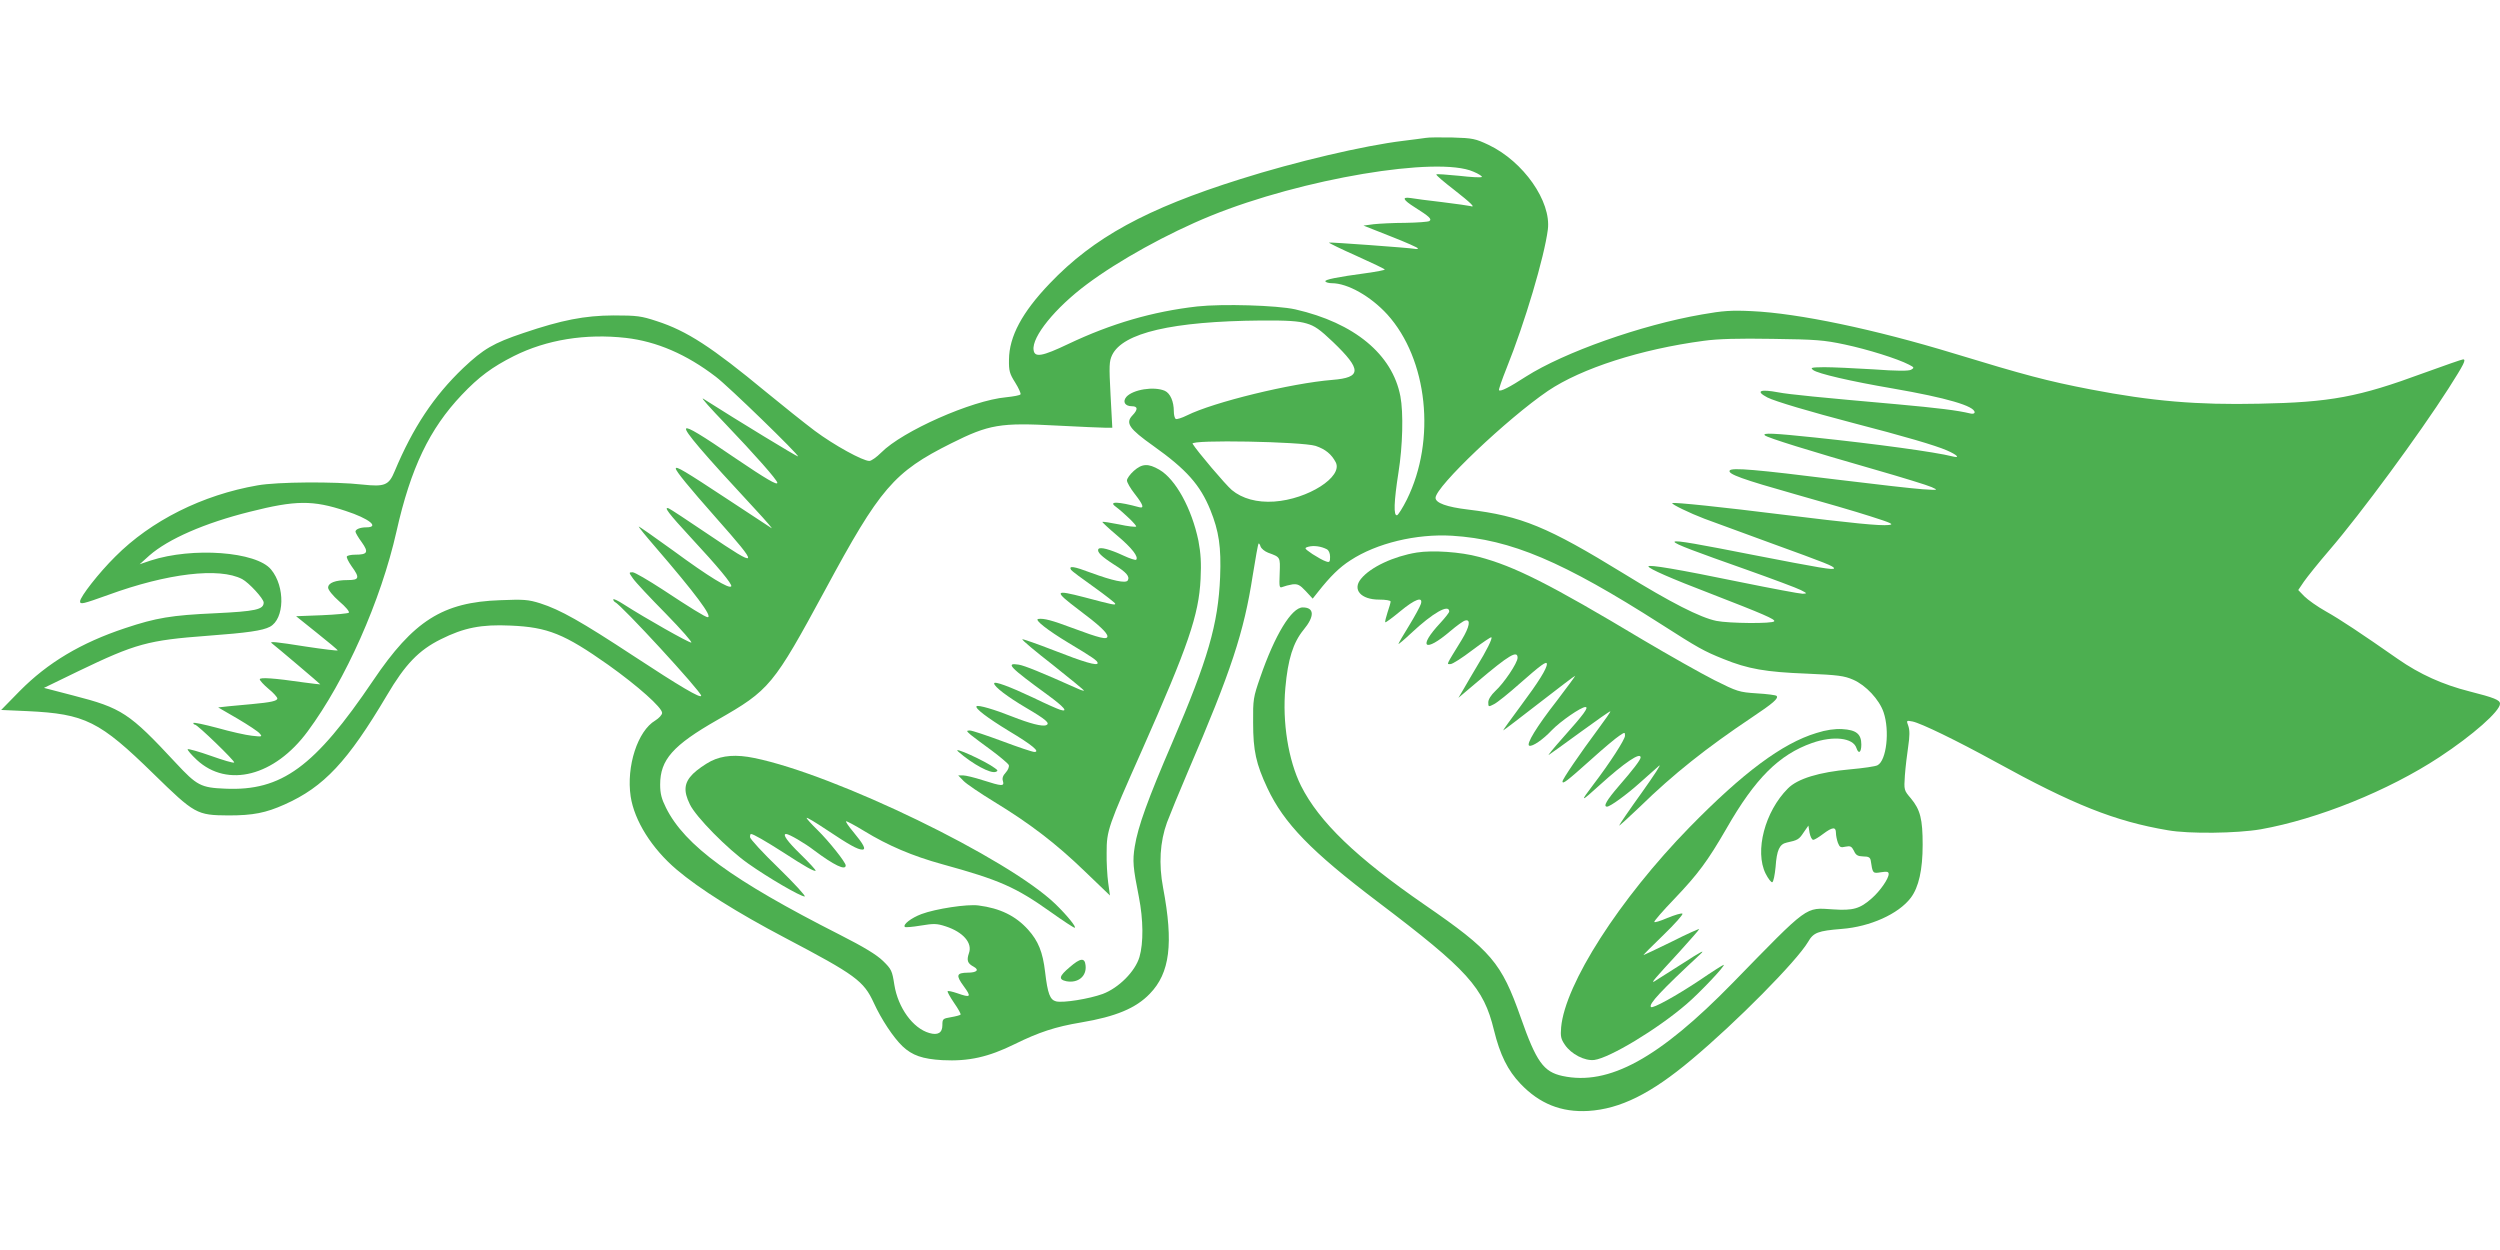 <?xml version="1.0" standalone="no"?>
<!DOCTYPE svg PUBLIC "-//W3C//DTD SVG 20010904//EN"
 "http://www.w3.org/TR/2001/REC-SVG-20010904/DTD/svg10.dtd">
<svg version="1.0" xmlns="http://www.w3.org/2000/svg"
 width="1280pt" height="640pt" viewBox="0 0 1280 640"
 preserveAspectRatio="xMidYMid meet">
<g transform="translate(0,640) scale(0.1,-0.1)"
fill="#4caf50" stroke="none">
<path d="M7300 5694 c-14 -2 -65 -9 -115 -15 -200 -24 -553 -107 -834 -196
-481 -151 -752 -299 -976 -534 -142 -148 -208 -272 -209 -390 -1 -58 3 -72 32
-118 18 -29 30 -56 27 -60 -2 -5 -36 -11 -74 -15 -175 -16 -530 -173 -639
-283 -24 -24 -51 -43 -61 -43 -34 0 -181 81 -279 154 -53 40 -166 130 -251
200 -277 229 -404 312 -559 362 -79 26 -100 29 -222 29 -147 -1 -262 -23 -460
-90 -155 -52 -205 -82 -308 -179 -151 -144 -258 -306 -351 -528 -30 -73 -51
-81 -165 -69 -141 16 -437 14 -537 -4 -283 -49 -546 -181 -729 -365 -83 -82
-180 -206 -180 -229 0 -17 13 -14 144 33 304 111 569 142 686 81 34 -18 110
-100 110 -120 0 -36 -41 -45 -251 -55 -221 -10 -299 -23 -458 -76 -226 -75
-397 -177 -541 -323 l-94 -96 135 -6 c295 -14 369 -51 645 -321 211 -206 221
-212 384 -213 126 0 191 13 287 56 202 90 323 220 524 559 93 158 163 231 276
287 118 59 207 77 357 70 191 -8 276 -43 500 -201 153 -109 276 -219 276 -246
0 -10 -16 -27 -35 -39 -90 -53 -149 -234 -126 -389 19 -124 108 -266 235 -374
118 -100 309 -220 556 -350 361 -190 402 -220 454 -333 39 -85 100 -177 147
-222 50 -47 102 -65 204 -71 135 -7 236 16 370 82 124 61 208 89 340 111 178
30 281 73 352 147 103 106 122 257 68 543 -23 121 -16 235 20 334 15 40 63
157 107 260 222 516 287 714 332 1005 14 87 27 161 30 163 2 2 7 -4 10 -15 4
-11 21 -25 39 -32 63 -23 62 -21 59 -105 -3 -72 -2 -77 15 -70 10 4 32 10 50
13 27 3 38 -2 68 -34 l36 -39 27 34 c63 80 111 127 166 162 134 88 338 137
521 126 302 -19 566 -131 1070 -453 189 -121 219 -138 319 -178 125 -51 217
-67 426 -75 161 -7 192 -11 238 -31 65 -28 134 -102 156 -167 32 -94 15 -247
-31 -271 -10 -6 -73 -15 -140 -21 -159 -14 -270 -48 -319 -98 -118 -118 -171
-321 -114 -436 13 -26 29 -46 34 -44 6 2 13 37 17 78 6 87 20 117 57 125 56
12 63 16 86 51 l25 36 6 -37 c4 -20 12 -36 19 -36 6 0 29 14 50 30 48 36 66
38 66 6 0 -14 5 -37 10 -51 9 -23 14 -26 39 -20 25 5 31 2 43 -21 10 -23 20
-28 48 -29 27 0 35 -5 38 -20 10 -67 10 -68 52 -61 32 5 40 3 40 -9 0 -24 -44
-87 -86 -124 -61 -54 -96 -64 -199 -57 -144 9 -120 27 -513 -376 -378 -387
-635 -528 -872 -477 -97 21 -134 72 -214 300 -99 281 -150 341 -491 576 -351
242 -541 425 -634 610 -65 131 -96 325 -80 501 13 147 40 232 93 297 58 70 56
115 -4 115 -57 0 -143 -141 -218 -359 -35 -101 -37 -112 -36 -231 0 -144 15
-211 73 -335 85 -181 224 -324 566 -583 461 -349 541 -438 594 -656 31 -127
71 -207 136 -275 97 -102 209 -147 347 -139 163 10 321 88 528 262 230 192
539 505 597 603 28 49 51 57 173 67 144 11 290 76 353 159 41 54 61 144 61
272 0 131 -12 179 -60 237 -36 42 -36 43 -31 118 3 41 11 108 17 148 8 53 8
83 1 104 -11 30 -11 30 21 24 44 -9 227 -98 422 -205 401 -221 614 -306 886
-352 107 -19 353 -16 475 5 292 52 654 198 914 369 172 113 311 236 311 274 0
19 -30 31 -156 63 -138 35 -255 88 -367 166 -189 132 -296 203 -369 244 -43
24 -92 59 -110 77 l-31 32 29 43 c16 23 75 97 132 163 160 186 458 591 609
827 79 124 91 148 74 148 -6 0 -97 -32 -202 -70 -333 -123 -477 -150 -843
-157 -316 -7 -549 13 -861 73 -224 43 -342 75 -700 184 -407 124 -796 206
-1036 217 -104 5 -148 2 -255 -17 -312 -54 -706 -194 -901 -318 -85 -55 -130
-78 -138 -70 -3 2 15 54 39 114 93 231 193 568 211 709 18 144 -125 348 -303
433 -68 32 -81 35 -185 38 -62 1 -123 1 -137 -2z m244 -173 c27 -11 46 -24 43
-27 -4 -4 -56 -1 -117 6 -61 6 -114 10 -116 7 -3 -3 38 -38 90 -78 88 -69 114
-94 84 -84 -7 2 -71 11 -143 20 -71 8 -145 18 -162 21 -48 7 -40 -9 20 -47 76
-48 90 -61 75 -71 -7 -4 -62 -8 -123 -9 -60 0 -134 -4 -162 -7 l-52 -7 139
-55 c77 -30 140 -58 140 -62 0 -3 -8 -4 -17 -2 -26 5 -435 35 -439 32 -1 -2
62 -33 141 -68 80 -36 145 -67 145 -70 0 -3 -42 -11 -92 -18 -156 -21 -218
-34 -212 -43 3 -5 18 -9 33 -9 81 0 199 -67 284 -160 207 -229 251 -643 100
-948 -21 -42 -44 -78 -50 -80 -19 -5 -16 71 7 218 22 137 26 307 10 391 -41
215 -236 376 -538 445 -94 21 -373 29 -502 15 -229 -26 -441 -88 -660 -192
-134 -64 -173 -71 -178 -31 -10 67 111 216 272 336 163 122 414 261 635 351
467 190 1163 307 1345 226z m-855 -777 c42 -12 69 -31 136 -95 148 -142 147
-182 -3 -194 -211 -17 -609 -114 -745 -182 -26 -13 -52 -21 -57 -18 -6 4 -10
21 -10 39 0 50 -18 92 -46 105 -55 24 -163 7 -197 -31 -21 -25 -7 -48 29 -48
30 0 31 -17 2 -47 -37 -39 -17 -68 107 -156 170 -121 240 -200 292 -328 44
-109 56 -189 50 -344 -10 -240 -62 -421 -245 -847 -125 -290 -176 -431 -192
-532 -12 -74 -9 -107 21 -258 23 -117 24 -236 3 -308 -22 -74 -106 -158 -188
-189 -69 -25 -202 -47 -239 -38 -31 8 -43 39 -56 150 -12 103 -35 159 -87 217
-64 71 -144 110 -254 124 -57 8 -220 -17 -292 -44 -53 -20 -97 -54 -85 -66 3
-3 39 0 81 7 67 11 82 11 128 -4 89 -29 138 -85 119 -137 -13 -38 -7 -53 25
-70 29 -16 15 -30 -31 -30 -58 -1 -62 -13 -21 -69 41 -56 37 -61 -34 -36 -24
8 -45 13 -48 10 -3 -2 12 -29 33 -60 21 -30 36 -57 33 -60 -3 -3 -25 -9 -49
-13 -42 -7 -44 -9 -44 -41 0 -39 -23 -53 -67 -40 -84 24 -160 129 -179 247
-11 72 -15 80 -58 122 -33 32 -97 71 -221 134 -552 280 -794 457 -890 650 -23
46 -30 73 -30 119 0 127 65 201 293 331 268 153 286 175 552 666 281 521 351
603 645 750 194 97 251 107 542 91 117 -6 229 -11 248 -11 l35 0 -9 168 c-8
150 -7 172 8 204 55 114 308 173 762 177 138 1 193 -3 233 -15z m-3485 -74
c158 -18 311 -84 461 -199 63 -47 428 -402 421 -408 -3 -3 -302 179 -486 296
-14 8 38 -50 114 -129 150 -157 266 -288 266 -302 0 -14 -57 19 -215 126 -175
120 -244 161 -252 152 -11 -11 83 -122 357 -417 52 -56 88 -98 80 -93 -8 5
-108 71 -222 146 -223 147 -268 174 -268 159 0 -13 68 -96 205 -251 228 -258
225 -264 -40 -85 -102 69 -193 129 -201 132 -29 11 0 -27 111 -147 142 -153
215 -241 209 -252 -10 -15 -115 49 -296 182 -98 71 -178 127 -178 124 0 -3 37
-49 83 -102 207 -240 298 -362 270 -362 -11 0 -92 50 -231 142 -74 48 -142 88
-153 88 -20 0 -20 -1 2 -32 12 -18 88 -99 168 -180 80 -82 138 -148 130 -148
-14 0 -232 123 -346 196 -29 19 -53 30 -53 25 0 -5 4 -11 8 -13 32 -13 442
-459 442 -480 0 -17 -111 49 -347 204 -268 176 -374 236 -477 269 -61 19 -83
21 -205 16 -294 -10 -444 -105 -651 -412 -299 -442 -468 -566 -757 -553 -125
5 -145 16 -253 132 -238 256 -276 281 -525 345 l-150 39 175 85 c295 142 357
159 665 182 202 15 279 26 317 46 75 40 79 205 6 293 -75 92 -402 116 -617 46
l-56 -19 50 45 c96 84 282 166 515 224 233 59 322 60 490 4 120 -39 176 -84
105 -84 -31 0 -55 -10 -55 -22 0 -5 14 -30 32 -54 37 -52 30 -64 -34 -64 -20
0 -39 -4 -42 -9 -3 -5 8 -27 24 -50 43 -59 40 -71 -19 -71 -64 0 -101 -14
-101 -39 0 -11 24 -41 57 -70 32 -27 54 -53 49 -58 -4 -4 -67 -10 -139 -13
l-131 -5 106 -85 c59 -47 107 -87 107 -90 1 -3 -74 6 -166 20 -151 24 -185 27
-172 17 25 -19 249 -209 249 -211 0 -1 -38 4 -85 10 -151 22 -225 27 -225 16
0 -6 20 -28 45 -49 25 -20 45 -43 45 -49 0 -13 -33 -20 -130 -29 -36 -3 -89
-8 -119 -11 l-54 -6 100 -58 c54 -32 106 -66 113 -76 14 -16 12 -17 -40 -11
-30 3 -110 21 -177 40 -68 18 -123 30 -123 25 0 -4 3 -8 8 -8 13 0 207 -188
201 -194 -4 -4 -57 12 -119 34 -62 22 -116 37 -119 34 -3 -3 18 -28 47 -55
157 -145 398 -83 567 146 194 262 375 669 455 1024 73 325 169 525 334 699 88
93 156 143 267 199 168 84 367 116 573 93z m6242 -34 c117 -25 268 -72 328
-103 27 -14 28 -16 11 -26 -13 -7 -72 -7 -194 2 -97 6 -210 11 -251 11 -67 -1
-73 -2 -56 -15 24 -18 190 -57 407 -94 277 -48 419 -90 419 -122 0 -7 -10 -9
-22 -6 -66 16 -165 28 -373 47 -396 35 -558 51 -609 61 -95 18 -120 7 -57 -26
39 -20 222 -74 436 -130 266 -69 423 -115 483 -141 53 -23 70 -41 30 -31 -91
23 -392 64 -706 97 -209 22 -271 25 -256 11 12 -12 234 -81 559 -174 143 -41
276 -82 295 -91 35 -16 35 -16 -46 -11 -45 3 -240 25 -435 49 -417 52 -543 63
-553 47 -11 -18 65 -45 337 -122 139 -39 311 -89 382 -112 110 -35 125 -42 95
-45 -44 -5 -185 9 -550 54 -296 37 -552 64 -558 58 -6 -5 91 -52 165 -80 37
-14 190 -70 338 -124 289 -105 325 -119 325 -130 0 -10 -71 2 -415 69 -529
104 -530 100 -35 -75 135 -48 261 -95 280 -105 33 -17 34 -18 9 -19 -14 0
-158 27 -320 60 -316 65 -469 91 -469 80 0 -11 116 -62 320 -140 268 -104 331
-131 324 -141 -7 -13 -232 -11 -296 2 -83 17 -234 94 -474 242 -391 240 -524
295 -797 328 -110 13 -167 34 -167 60 0 57 366 405 576 548 171 115 474 213
797 256 71 10 179 13 352 10 223 -3 263 -6 371 -29z m-2710 -519 c50 -17 81
-42 103 -84 38 -74 -142 -189 -315 -201 -88 -6 -164 15 -217 59 -32 27 -178
199 -201 237 -13 22 560 11 630 -11z m57 -529 c10 -5 17 -20 17 -39 0 -27 -3
-30 -22 -23 -13 4 -43 21 -68 37 -43 30 -44 31 -20 38 27 7 64 2 93 -13z"/>
<path d="M5805 3989 c-19 -17 -35 -39 -35 -49 0 -10 18 -41 40 -69 43 -55 50
-75 23 -68 -106 29 -159 31 -122 4 45 -34 111 -98 106 -103 -3 -3 -43 1 -87
11 -45 9 -84 15 -86 13 -1 -2 33 -34 77 -71 75 -63 110 -109 96 -123 -3 -3
-32 6 -64 21 -71 33 -121 46 -129 34 -9 -15 15 -38 82 -81 61 -38 80 -60 68
-80 -10 -16 -78 -1 -187 39 -90 34 -117 38 -103 15 3 -5 55 -44 116 -87 60
-43 110 -82 110 -86 0 -8 -7 -7 -158 33 -155 40 -158 34 -29 -64 102 -76 147
-118 147 -136 0 -19 -38 -10 -180 43 -104 39 -145 50 -174 46 -23 -3 48 -58
154 -122 125 -75 150 -92 150 -104 0 -16 -71 5 -224 65 -87 34 -160 59 -162
57 -3 -3 67 -62 156 -131 88 -70 160 -129 160 -132 0 -2 -15 2 -32 10 -188 84
-272 118 -302 123 -70 11 -48 -12 148 -155 85 -62 108 -90 64 -76 -13 4 -75
31 -138 62 -123 58 -200 86 -200 73 0 -17 69 -69 162 -124 104 -61 127 -81
104 -90 -20 -8 -84 9 -173 44 -90 36 -175 61 -183 53 -10 -10 56 -60 166 -127
117 -70 162 -107 130 -107 -10 0 -84 25 -164 55 -81 30 -155 55 -167 55 -18
-1 -18 -2 6 -23 15 -12 63 -48 107 -80 44 -33 83 -66 87 -74 3 -9 -4 -26 -16
-39 -14 -15 -19 -29 -14 -43 8 -28 -5 -27 -102 4 -43 14 -89 25 -102 25 l-25
0 27 -28 c14 -15 85 -63 157 -107 182 -111 315 -212 465 -357 l128 -123 -9 65
c-5 36 -9 106 -8 155 0 113 7 133 181 524 237 535 291 692 300 877 4 82 1 131
-11 195 -34 164 -116 315 -200 364 -57 33 -88 32 -131 -6z"/>
<path d="M4906 2552 c74 -65 166 -114 192 -104 12 4 12 8 -4 19 -49 37 -224
116 -188 85z"/>
<path d="M3640 2503 c-29 -15 -71 -44 -92 -65 -45 -45 -50 -87 -16 -156 30
-64 193 -229 298 -303 103 -73 268 -169 290 -169 8 0 -51 65 -132 144 -82 79
-148 151 -148 160 0 9 2 16 5 16 12 0 74 -36 168 -96 106 -69 157 -98 163 -92
2 3 -32 40 -76 83 -69 67 -96 105 -75 105 15 0 96 -47 145 -85 99 -74 160
-104 160 -76 0 16 -86 124 -144 181 -31 30 -56 58 -56 62 0 5 46 -23 103 -61
114 -76 158 -101 182 -101 21 0 7 27 -48 93 -22 26 -38 50 -35 52 2 2 44 -20
93 -50 121 -74 247 -128 400 -170 294 -81 375 -117 554 -244 63 -45 118 -81
123 -81 13 0 -40 65 -99 122 -243 234 -1125 662 -1541 747 -92 19 -162 14
-222 -16z"/>
<path d="M5478 1449 c-56 -47 -60 -64 -18 -73 60 -11 105 26 98 82 -4 40 -27
37 -80 -9z"/>
<path d="M7254 3571 c-118 -19 -238 -75 -286 -135 -45 -55 0 -106 93 -106 33
0 59 -4 59 -10 0 -5 -7 -30 -16 -56 -8 -25 -14 -48 -11 -50 2 -2 36 23 76 56
76 63 118 78 106 38 -4 -13 -31 -63 -61 -112 -30 -48 -54 -90 -54 -93 0 -3 30
22 66 56 110 103 194 151 194 110 0 -5 -20 -31 -45 -58 -118 -126 -82 -156 51
-42 32 27 66 52 76 54 30 8 22 -33 -18 -99 -84 -137 -78 -124 -57 -124 10 0
60 32 111 71 52 39 96 69 98 66 6 -6 -24 -67 -75 -150 -20 -34 -50 -84 -65
-111 l-29 -49 97 82 c164 139 206 163 206 123 0 -26 -70 -130 -114 -170 -22
-21 -36 -43 -36 -58 0 -24 1 -24 30 -9 16 8 76 56 132 106 109 96 138 117 138
99 0 -23 -42 -91 -133 -213 -52 -70 -93 -127 -91 -127 2 0 85 63 184 140 99
77 182 140 185 140 2 0 -40 -57 -94 -128 -104 -133 -159 -224 -141 -230 16 -6
71 32 115 79 44 46 150 119 172 119 19 0 -5 -34 -114 -156 -48 -54 -81 -94
-73 -89 8 5 82 58 164 118 81 59 149 107 151 105 2 -2 -27 -43 -64 -93 -92
-124 -181 -254 -181 -266 0 -16 22 1 145 111 64 58 130 113 146 123 28 19 29
19 29 0 0 -19 -78 -140 -162 -250 -70 -92 -67 -93 32 -3 128 116 210 171 210
142 0 -12 -38 -62 -112 -147 -62 -72 -81 -105 -60 -105 16 0 100 61 168 122
38 34 82 73 98 87 16 14 -24 -47 -88 -137 -64 -89 -116 -165 -116 -169 0 -3
48 41 108 98 169 165 339 300 572 456 108 72 138 98 126 110 -3 4 -49 10 -101
13 -91 6 -100 9 -218 68 -67 34 -232 127 -367 207 -474 284 -656 376 -839 424
-92 25 -236 35 -317 22z"/>
<path d="M9300 2647 c-175 -53 -376 -203 -650 -483 -359 -368 -637 -802 -657
-1024 -4 -46 -1 -60 19 -89 32 -48 102 -84 151 -78 79 11 321 156 472 286 66
56 203 201 190 201 -3 0 -59 -35 -123 -79 -122 -81 -240 -146 -249 -137 -14
14 53 85 252 270 29 27 4 14 -90 -47 -71 -45 -137 -87 -145 -92 -19 -10 -1 11
128 151 56 62 102 114 102 117 0 3 -63 -25 -140 -64 -78 -38 -143 -69 -145
-69 -3 0 43 46 102 103 59 57 102 106 97 109 -5 4 -40 -7 -77 -22 -37 -16 -67
-25 -67 -20 0 6 46 59 103 118 121 127 170 193 266 359 147 257 269 379 439
439 108 38 210 27 227 -26 11 -33 25 -23 25 18 0 54 -26 75 -98 79 -38 2 -82
-4 -132 -20z"/>
</g>
</svg>
